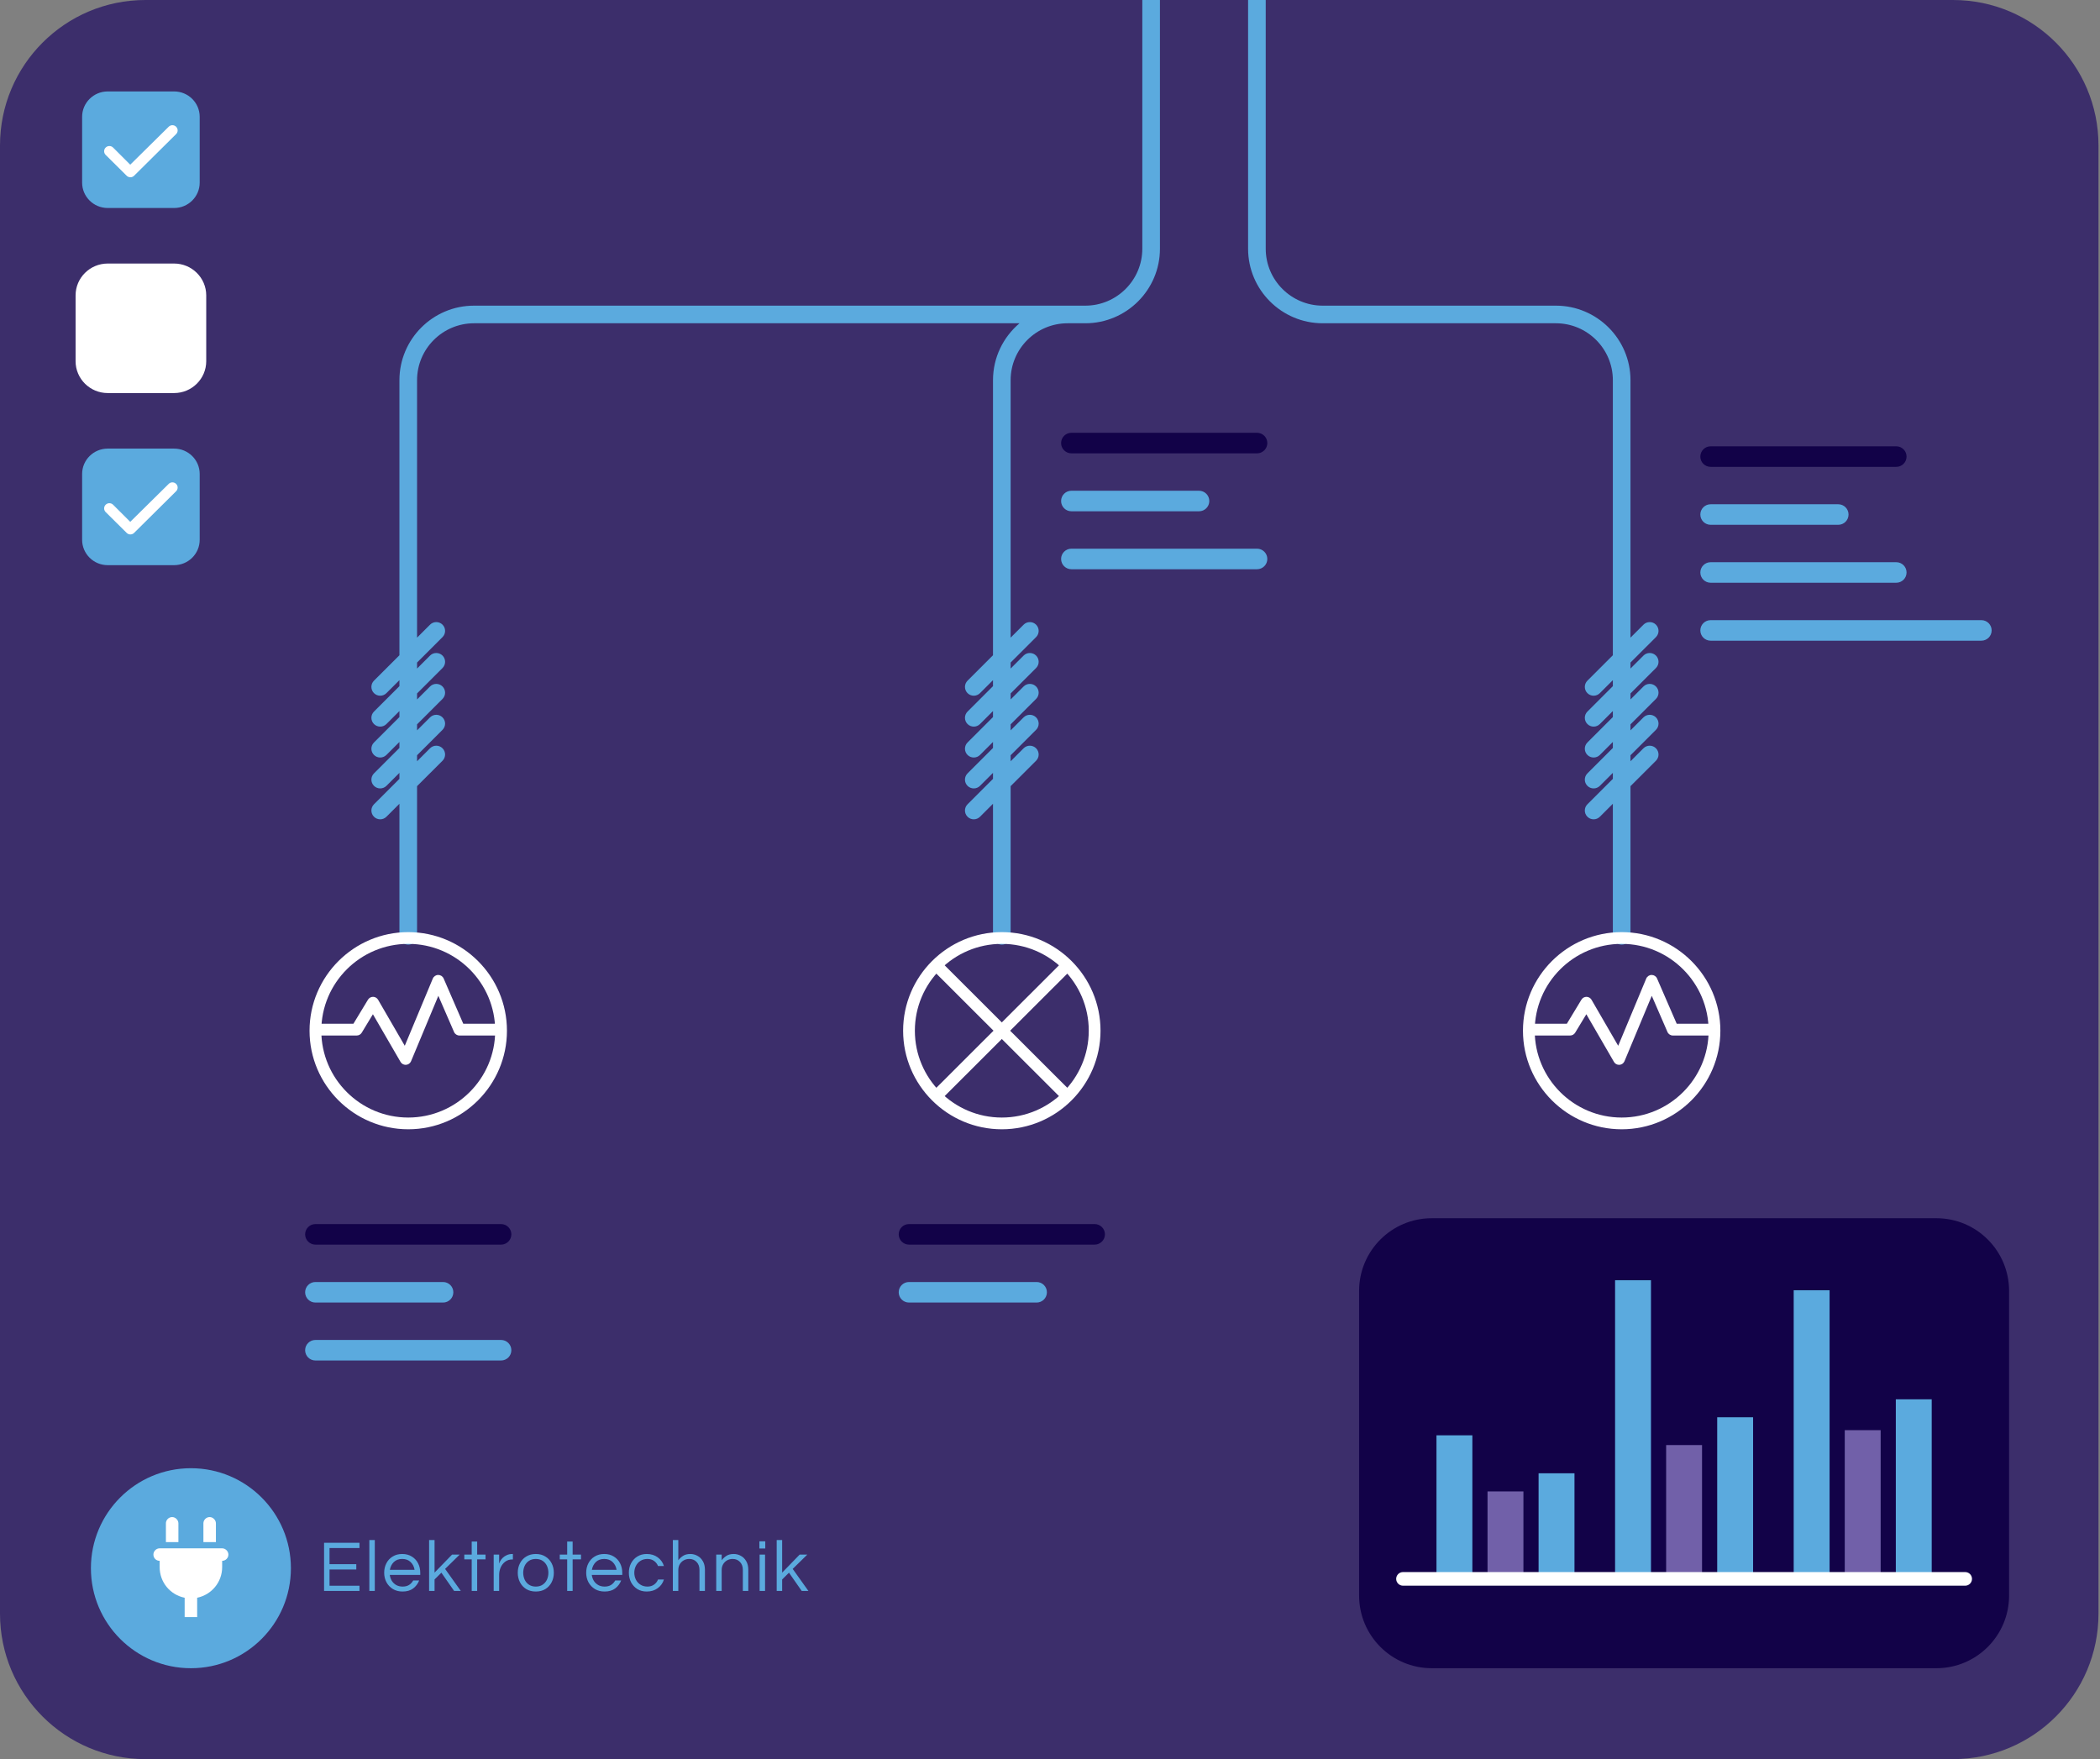 <svg width="462" height="387" viewBox="0 0 462 387" fill="none" xmlns="http://www.w3.org/2000/svg">
<rect x="0" y="0" width="462" height="387" fill="#808080" stroke="none"/>
<g clip-path="url(#clip0_3624_23572)">
<path d="M0 32C0 14.327 14.327 0 32 0H429.667C447.34 0 461.667 14.327 461.667 32V355C461.667 372.673 447.34 387 429.667 387H32C14.327 387 0 372.673 0 355V32Z" fill="#3C2E6B"/>
<path d="M20 345C20 332.85 29.85 323 42 323C54.15 323 64 332.85 64 345C64 357.15 54.15 367 42 367C29.85 367 20 357.15 20 345Z" fill="#5BAADE"/>
<path d="M37.875 333.75C38.605 333.75 39.25 334.395 39.25 335.125V339.25H36.5V335.125C36.5 334.395 37.102 333.75 37.875 333.75ZM46.125 333.75C46.855 333.75 47.5 334.395 47.5 335.125V339.25H44.75V335.125C44.75 334.395 45.352 333.75 46.125 333.75ZM48.875 340.625C49.605 340.625 50.25 341.27 50.25 342C50.25 342.773 49.605 343.375 48.875 343.375V344.75C48.875 348.102 46.512 350.852 43.375 351.496V355.75H40.625V351.496C37.445 350.852 35.125 348.102 35.125 344.75V343.375C34.352 343.375 33.75 342.773 33.75 342C33.75 341.27 34.352 340.625 35.125 340.625H48.875Z" fill="white"/>
<path d="M71.296 350V339.408H79.088V340.56H72.496V344.112H78.384V345.28H72.496V348.848H79.088V350H71.296ZM81.254 350V338.8H82.454V350H81.254ZM88.568 350.128C87.757 350.128 87.048 349.947 86.44 349.584C85.832 349.211 85.357 348.709 85.016 348.08C84.685 347.451 84.52 346.757 84.52 346C84.52 345.232 84.68 344.539 85 343.92C85.32 343.291 85.778 342.795 86.376 342.432C86.973 342.059 87.677 341.872 88.488 341.872C89.309 341.872 90.013 342.059 90.6 342.432C91.197 342.795 91.656 343.291 91.976 343.92C92.296 344.539 92.456 345.232 92.456 346V346.48H85.752C85.816 346.949 85.965 347.381 86.2 347.776C86.445 348.16 86.77 348.469 87.176 348.704C87.581 348.928 88.05 349.04 88.584 349.04C89.149 349.04 89.624 348.917 90.008 348.672C90.392 348.416 90.69 348.091 90.904 347.696H92.216C91.938 348.411 91.496 348.997 90.888 349.456C90.29 349.904 89.517 350.128 88.568 350.128ZM85.768 345.36H91.208C91.101 344.677 90.813 344.107 90.344 343.648C89.874 343.189 89.256 342.96 88.488 342.96C87.72 342.96 87.101 343.189 86.632 343.648C86.173 344.107 85.885 344.677 85.768 345.36ZM94.402 350V338.8H95.602V345.968L99.458 342H101.138L97.922 345.152L101.378 350H99.906L97.106 345.984L95.602 347.472V350H94.402ZM103.777 350V343.056H102.145V342H103.777V339.136H104.977V342H106.817V343.056H104.977V350H103.777ZM108.612 350V342H109.812V343.968C109.855 343.829 109.935 343.648 110.052 343.424C110.18 343.189 110.361 342.955 110.596 342.72C110.831 342.485 111.124 342.288 111.476 342.128C111.839 341.957 112.265 341.872 112.756 341.872H112.836V343.072H112.692C112.095 343.072 111.577 343.237 111.14 343.568C110.713 343.888 110.383 344.309 110.148 344.832C109.924 345.344 109.812 345.893 109.812 346.48V350H108.612ZM117.876 350.128C117.066 350.128 116.362 349.947 115.764 349.584C115.167 349.211 114.708 348.709 114.388 348.08C114.068 347.451 113.908 346.757 113.908 346C113.908 345.232 114.068 344.539 114.388 343.92C114.708 343.291 115.167 342.795 115.764 342.432C116.362 342.059 117.066 341.872 117.876 341.872C118.698 341.872 119.402 342.059 119.988 342.432C120.586 342.795 121.044 343.291 121.364 343.92C121.684 344.539 121.844 345.232 121.844 346C121.844 346.757 121.684 347.451 121.364 348.08C121.044 348.709 120.586 349.211 119.988 349.584C119.402 349.947 118.698 350.128 117.876 350.128ZM117.876 349.04C118.474 349.04 118.975 348.901 119.38 348.624C119.796 348.347 120.111 347.979 120.324 347.52C120.538 347.051 120.644 346.544 120.644 346C120.644 345.445 120.538 344.939 120.324 344.48C120.111 344.021 119.796 343.653 119.38 343.376C118.975 343.099 118.474 342.96 117.876 342.96C117.29 342.96 116.788 343.099 116.372 343.376C115.956 343.653 115.642 344.021 115.428 344.48C115.215 344.939 115.108 345.445 115.108 346C115.108 346.544 115.215 347.051 115.428 347.52C115.642 347.979 115.956 348.347 116.372 348.624C116.788 348.901 117.29 349.04 117.876 349.04ZM124.78 350V343.056H123.148V342H124.78V339.136H125.98V342H127.82V343.056H125.98V350H124.78ZM133.01 350.128C132.199 350.128 131.49 349.947 130.882 349.584C130.274 349.211 129.799 348.709 129.458 348.08C129.127 347.451 128.962 346.757 128.962 346C128.962 345.232 129.122 344.539 129.442 343.92C129.762 343.291 130.221 342.795 130.818 342.432C131.415 342.059 132.119 341.872 132.93 341.872C133.751 341.872 134.455 342.059 135.042 342.432C135.639 342.795 136.098 343.291 136.418 343.92C136.738 344.539 136.898 345.232 136.898 346V346.48H130.194C130.258 346.949 130.407 347.381 130.642 347.776C130.887 348.16 131.213 348.469 131.618 348.704C132.023 348.928 132.493 349.04 133.026 349.04C133.591 349.04 134.066 348.917 134.45 348.672C134.834 348.416 135.133 348.091 135.346 347.696H136.658C136.381 348.411 135.938 348.997 135.33 349.456C134.733 349.904 133.959 350.128 133.01 350.128ZM130.21 345.36H135.65C135.543 344.677 135.255 344.107 134.786 343.648C134.317 343.189 133.698 342.96 132.93 342.96C132.162 342.96 131.543 343.189 131.074 343.648C130.615 344.107 130.327 344.677 130.21 345.36ZM142.284 350.128C141.484 350.128 140.791 349.947 140.204 349.584C139.618 349.211 139.159 348.709 138.828 348.08C138.508 347.451 138.348 346.757 138.348 346C138.348 345.232 138.508 344.539 138.828 343.92C139.159 343.291 139.618 342.795 140.204 342.432C140.791 342.059 141.484 341.872 142.284 341.872C143.234 341.872 144.039 342.117 144.7 342.608C145.372 343.099 145.826 343.733 146.06 344.512H144.764C144.583 344.053 144.29 343.68 143.884 343.392C143.49 343.104 143.01 342.96 142.444 342.96C141.858 342.96 141.346 343.099 140.908 343.376C140.471 343.653 140.135 344.021 139.9 344.48C139.666 344.939 139.548 345.445 139.548 346C139.548 346.544 139.666 347.051 139.9 347.52C140.135 347.979 140.471 348.347 140.908 348.624C141.346 348.901 141.858 349.04 142.444 349.04C143.01 349.04 143.49 348.896 143.884 348.608C144.29 348.32 144.583 347.947 144.764 347.488H146.06C145.826 348.267 145.372 348.901 144.7 349.392C144.039 349.883 143.234 350.128 142.284 350.128ZM148.028 350V338.8H149.228V343.248C149.516 342.864 149.868 342.539 150.284 342.272C150.7 342.005 151.233 341.872 151.884 341.872C152.438 341.872 152.956 342.005 153.436 342.272C153.926 342.528 154.321 342.917 154.62 343.44C154.929 343.952 155.084 344.587 155.084 345.344V350H153.884V345.376C153.884 344.651 153.676 344.069 153.26 343.632C152.844 343.184 152.305 342.96 151.644 342.96C151.196 342.96 150.79 343.061 150.428 343.264C150.065 343.467 149.772 343.755 149.548 344.128C149.334 344.491 149.228 344.912 149.228 345.392V350H148.028ZM157.57 350V342H158.77V343.248C159.058 342.864 159.41 342.539 159.826 342.272C160.242 342.005 160.775 341.872 161.426 341.872C161.981 341.872 162.498 342.005 162.978 342.272C163.469 342.528 163.863 342.917 164.162 343.44C164.471 343.952 164.626 344.587 164.626 345.344V350H163.426V345.376C163.426 344.651 163.218 344.069 162.802 343.632C162.386 343.184 161.847 342.96 161.186 342.96C160.738 342.96 160.333 343.061 159.97 343.264C159.607 343.467 159.314 343.755 159.09 344.128C158.877 344.491 158.77 344.912 158.77 345.392V350H157.57ZM167.065 340.656V339.088H168.361V340.656H167.065ZM167.113 350V342H168.313V350H167.113ZM170.874 350V338.8H172.074V345.968L175.93 342H177.61L174.394 345.152L177.85 350H176.378L173.578 345.984L172.074 347.472V350H170.874Z" fill="#5BAADE"/>
<g clip-path="url(#clip1_3624_23572)">
<path d="M437.495 268H303.505C301.017 268 299 269.786 299 271.989V363.011C299 365.214 301.017 367 303.505 367H437.495C439.983 367 442 365.214 442 363.011V271.989C442 269.786 439.983 268 437.495 268Z" fill="#120248"/>
<path d="M363.216 281.646H355.318V347.345H363.216V281.646Z" fill="#5BAADE"/>
<path d="M374.449 317.905H366.551V347.345H374.449V317.905Z" fill="#7160A9"/>
<path d="M385.682 311.794H377.784V347.345H385.682V311.794Z" fill="#5BAADE"/>
<path d="M323.921 315.759H316.023V347.345H323.921V315.759Z" fill="#5BAADE"/>
<path d="M335.154 328.103H327.256V347.345H335.154V328.103Z" fill="#7160A9"/>
<path d="M346.387 324.109H338.489V347.345H346.387V324.109Z" fill="#5BAADE"/>
<path d="M402.511 283.857H394.613V347.345H402.511V283.857Z" fill="#5BAADE"/>
<path d="M413.744 314.634H405.846V347.345H413.744V314.634Z" fill="#7160A9"/>
<path d="M424.977 307.844H417.079V347.345H424.977V307.844Z" fill="#5BAADE"/>
<path fill-rule="evenodd" clip-rule="evenodd" d="M307.16 347.345C307.16 346.517 307.832 345.845 308.66 345.845H432.34C433.168 345.845 433.84 346.517 433.84 347.345C433.84 348.174 433.168 348.845 432.34 348.845H308.66C307.832 348.845 307.16 348.174 307.16 347.345Z" fill="white"/>
</g>
<g clip-path="url(#clip2_3624_23572)">
<path d="M23.697 58.928H38.304C41.675 58.928 44.413 61.642 44.413 64.985V79.464C44.413 82.808 41.675 85.522 38.303 85.522H23.698C20.326 85.522 17.588 82.808 17.588 79.464V64.985C17.588 61.642 20.325 58.928 23.697 58.928Z" fill="white"/>
<path d="M38.303 59.877C41.148 59.877 43.455 62.164 43.455 64.984V79.464C43.455 82.285 41.148 84.572 38.303 84.572H23.697C20.852 84.572 18.545 82.285 18.545 79.464V64.984C18.545 62.164 20.852 59.877 23.697 59.877H38.303ZM38.303 57.977H23.697C19.8 57.977 16.629 61.121 16.629 64.984V79.464C16.629 83.328 19.8 86.471 23.697 86.471H38.303C42.2 86.471 45.371 83.328 45.371 79.464V64.984C45.371 61.121 42.2 57.977 38.303 57.977Z" fill="white"/>
</g>
<g clip-path="url(#clip3_3624_23572)">
<path d="M23.698 20.115H38.303C41.411 20.115 43.934 22.616 43.934 25.697V40.178C43.934 43.259 41.411 45.76 38.303 45.76H23.697C20.59 45.76 18.067 43.259 18.067 40.178V25.698C18.067 22.617 20.59 20.115 23.698 20.115Z" fill="#5BAADE"/>
<path d="M38.746 27.88C39.197 28.328 39.197 29.051 38.746 29.498L29.502 38.662C29.051 39.109 28.321 39.109 27.87 38.662L23.247 34.08C22.796 33.633 22.796 32.91 23.247 32.462C23.698 32.015 24.43 32.015 24.881 32.462L28.653 36.232L37.114 27.88C37.565 27.431 38.295 27.431 38.746 27.88Z" fill="white"/>
</g>
<g clip-path="url(#clip4_3624_23572)">
<path d="M23.698 98.689H38.303C41.411 98.689 43.934 101.19 43.934 104.271V118.752C43.934 121.832 41.411 124.333 38.303 124.333H23.697C20.59 124.333 18.067 121.832 18.067 118.752V104.272C18.067 101.19 20.59 98.689 23.698 98.689Z" fill="#5BAADE"/>
<path d="M38.746 106.454C39.197 106.901 39.197 107.624 38.746 108.071L29.502 117.236C29.051 117.683 28.321 117.683 27.87 117.236L23.247 112.654C22.796 112.206 22.796 111.483 23.247 111.036C23.698 110.589 24.43 110.589 24.881 111.036L28.653 114.805L37.114 106.454C37.565 106.005 38.295 106.005 38.746 106.454Z" fill="white"/>
</g>
<g clip-path="url(#clip5_3624_23572)">
<path d="M276.547 99.732H235.705C234.455 99.732 233.442 98.72 233.442 97.473C233.442 96.225 234.455 95.213 235.705 95.213H276.547C277.797 95.213 278.81 96.225 278.81 97.473C278.81 98.72 277.797 99.732 276.547 99.732Z" fill="#120248"/>
<path d="M263.784 112.48H235.705C234.455 112.48 233.442 111.468 233.442 110.22C233.442 108.972 234.455 107.96 235.705 107.96H263.784C265.033 107.96 266.046 108.972 266.046 110.22C266.046 111.468 265.033 112.48 263.784 112.48Z" fill="#5BAADE"/>
<path d="M276.547 125.227H235.705C234.455 125.227 233.442 124.215 233.442 122.967C233.442 121.72 234.455 120.708 235.705 120.708H276.547C277.797 120.708 278.81 121.72 278.81 122.967C278.81 124.215 277.797 125.227 276.547 125.227Z" fill="#5BAADE"/>
<path d="M417.181 102.707H376.338C375.088 102.707 374.075 101.695 374.075 100.447C374.075 99.199 375.088 98.187 376.338 98.187H417.181C418.431 98.187 419.443 99.199 419.443 100.447C419.443 101.695 418.431 102.707 417.181 102.707Z" fill="#120248"/>
<path d="M404.417 115.454H376.338C375.088 115.454 374.075 114.442 374.075 113.194C374.075 111.946 375.088 110.934 376.338 110.934H404.417C405.667 110.934 406.68 111.946 406.68 113.194C406.68 114.442 405.667 115.454 404.417 115.454Z" fill="#5BAADE"/>
<path d="M417.181 128.201H376.338C375.088 128.201 374.075 127.189 374.075 125.941C374.075 124.694 375.088 123.682 376.338 123.682H417.181C418.431 123.682 419.443 124.694 419.443 125.941C419.443 127.189 418.431 128.201 417.181 128.201Z" fill="#5BAADE"/>
<path d="M435.9 140.949H376.338C375.088 140.949 374.075 139.937 374.075 138.689C374.075 137.441 375.088 136.429 376.338 136.429H435.9C437.15 136.429 438.163 137.441 438.163 138.689C438.163 139.937 437.15 140.949 435.9 140.949Z" fill="#5BAADE"/>
<path d="M240.821 273.809H199.979C198.729 273.809 197.716 272.797 197.716 271.549C197.716 270.301 198.729 269.289 199.979 269.289H240.821C242.071 269.289 243.084 270.301 243.084 271.549C243.084 272.797 242.071 273.809 240.821 273.809Z" fill="#120248"/>
<path d="M228.058 286.556H199.979C198.729 286.556 197.716 285.544 197.716 284.296C197.716 283.048 198.729 282.036 199.979 282.036H228.058C229.307 282.036 230.32 283.048 230.32 284.296C230.32 285.544 229.307 286.556 228.058 286.556Z" fill="#5BAADE"/>
<path d="M253.247 -158.937C252.178 -158.937 251.308 -158.068 251.308 -157V54.72C251.308 61.625 245.684 67.243 238.77 67.243H104.291C95.239 67.243 87.875 74.598 87.875 83.639V144.152L82.274 149.746C81.517 150.501 81.517 151.73 82.274 152.485C82.64 152.851 83.127 153.053 83.645 153.053C84.163 153.053 84.65 152.851 85.016 152.485L87.875 149.63V150.951L82.274 156.545C81.517 157.3 81.517 158.529 82.274 159.284C82.64 159.65 83.127 159.851 83.645 159.851C84.163 159.851 84.65 159.649 85.016 159.283L87.875 156.429V157.75L82.274 163.344C81.517 164.099 81.517 165.328 82.274 166.083C82.64 166.449 83.127 166.65 83.645 166.65C84.163 166.65 84.65 166.448 85.016 166.082L87.875 163.228V164.548L82.274 170.142C81.517 170.897 81.517 172.126 82.274 172.881C82.64 173.247 83.127 173.448 83.645 173.448C84.163 173.448 84.65 173.247 85.016 172.881L87.875 170.026V171.346L82.274 176.94C81.517 177.695 81.517 178.924 82.274 179.679C82.64 180.045 83.127 180.247 83.645 180.247C84.163 180.247 84.65 180.045 85.016 179.679L87.875 176.824V205.879C87.875 206.948 88.745 207.816 89.814 207.816C90.883 207.816 91.754 206.948 91.754 205.879V172.95L97.354 167.357C98.11 166.602 98.11 165.373 97.354 164.618C96.988 164.252 96.501 164.05 95.983 164.05C95.465 164.05 94.977 164.252 94.611 164.618L91.754 167.473V166.152L97.354 160.559C98.11 159.803 98.11 158.575 97.354 157.82C96.988 157.453 96.501 157.252 95.983 157.252C95.465 157.252 94.977 157.454 94.611 157.82L91.753 160.674V159.354L97.354 153.76C98.11 153.005 98.11 151.776 97.354 151.021C96.988 150.655 96.501 150.453 95.983 150.453C95.465 150.453 94.977 150.655 94.611 151.021L91.753 153.875V152.555L97.354 146.961C98.11 146.206 98.11 144.977 97.354 144.222C96.988 143.856 96.501 143.655 95.983 143.655C95.464 143.655 94.977 143.857 94.611 144.223L91.753 147.077V145.756L97.354 140.162C98.11 139.407 98.11 138.178 97.354 137.423C96.988 137.057 96.501 136.856 95.983 136.856C95.464 136.856 94.977 137.058 94.611 137.424L91.753 140.278V83.639C91.753 76.734 97.378 71.117 104.291 71.117H224.296C220.731 74.127 218.46 78.622 218.46 83.639V144.152L212.859 149.746C212.103 150.501 212.103 151.73 212.859 152.485C213.226 152.851 213.713 153.053 214.231 153.053C214.749 153.053 215.236 152.851 215.602 152.485L218.46 149.63V150.951L212.859 156.545C212.103 157.3 212.103 158.529 212.859 159.284C213.226 159.65 213.713 159.851 214.231 159.851C214.749 159.851 215.236 159.649 215.602 159.283L218.46 156.429V157.75L212.859 163.344C212.103 164.099 212.103 165.327 212.859 166.083C213.226 166.449 213.713 166.65 214.231 166.65C214.749 166.65 215.236 166.448 215.602 166.082L218.46 163.228V164.548L212.859 170.142C212.103 170.897 212.103 172.126 212.859 172.881C213.226 173.247 213.713 173.448 214.231 173.448C214.749 173.448 215.236 173.247 215.602 172.881L218.46 170.026V171.346L212.859 176.94C212.103 177.695 212.103 178.924 212.859 179.679C213.226 180.045 213.713 180.247 214.231 180.247C214.749 180.247 215.236 180.045 215.602 179.679L218.46 176.824V205.879C218.46 206.948 219.33 207.816 220.4 207.816C221.469 207.816 222.339 206.948 222.339 205.879V172.95L227.94 167.357C228.696 166.602 228.696 165.373 227.94 164.618C227.574 164.252 227.087 164.05 226.569 164.05C226.05 164.05 225.563 164.252 225.197 164.618L222.339 167.473V166.152L227.94 160.559C228.696 159.803 228.696 158.575 227.94 157.819C227.574 157.453 227.087 157.252 226.569 157.252C226.05 157.252 225.563 157.454 225.197 157.82L222.339 160.674V159.354L227.94 153.76C228.696 153.004 228.696 151.776 227.94 151.021C227.574 150.655 227.087 150.453 226.569 150.453C226.05 150.453 225.563 150.655 225.197 151.021L222.339 153.875V152.555L227.94 146.961C228.696 146.206 228.696 144.977 227.94 144.222C227.574 143.856 227.087 143.655 226.569 143.655C226.05 143.655 225.563 143.857 225.197 144.223L222.339 147.077V145.756L227.94 140.162C228.696 139.407 228.696 138.178 227.94 137.423C227.574 137.057 227.087 136.856 226.569 136.856C226.05 136.856 225.563 137.058 225.197 137.424L222.339 140.278V83.639C222.339 76.734 227.964 71.117 234.877 71.117H238.77C247.822 71.117 255.187 63.761 255.187 54.72V-157C255.187 -158.068 254.317 -158.937 253.247 -158.937Z" fill="#5BAADE"/>
<path d="M364.308 146.961C365.064 146.206 365.064 144.977 364.308 144.222C363.942 143.857 363.455 143.655 362.937 143.655C362.418 143.655 361.931 143.857 361.565 144.223L358.707 147.077V145.756L364.308 140.162C365.064 139.407 365.064 138.178 364.308 137.423C363.941 137.057 363.454 136.856 362.936 136.856C362.418 136.856 361.931 137.058 361.565 137.424L358.707 140.278V83.639C358.707 74.598 351.342 67.243 342.29 67.243H290.998C284.084 67.243 278.46 61.625 278.46 54.72V-157C278.46 -158.068 277.59 -158.937 276.52 -158.937C275.451 -158.937 274.581 -158.068 274.581 -157V54.72C274.581 63.761 281.945 71.117 290.998 71.117H342.29C349.204 71.117 354.828 76.734 354.828 83.639V144.152L349.228 149.746C348.471 150.501 348.471 151.73 349.228 152.485C349.594 152.851 350.081 153.053 350.599 153.053C351.117 153.053 351.604 152.851 351.97 152.485L354.828 149.63V150.951L349.228 156.545C348.471 157.3 348.471 158.529 349.228 159.284C349.593 159.649 350.08 159.851 350.599 159.851C351.117 159.851 351.604 159.649 351.97 159.283L354.828 156.429V157.75L349.228 163.344C348.471 164.099 348.471 165.328 349.228 166.083C349.594 166.449 350.081 166.65 350.599 166.65C351.117 166.65 351.604 166.448 351.97 166.082L354.828 163.228V164.548L349.228 170.142C348.471 170.897 348.471 172.126 349.228 172.881C349.593 173.247 350.08 173.448 350.599 173.448C351.117 173.448 351.604 173.247 351.97 172.881L354.828 170.026V171.347L349.228 176.94C348.471 177.695 348.471 178.924 349.228 179.679C349.593 180.045 350.08 180.247 350.599 180.247C351.117 180.247 351.604 180.045 351.97 179.679L354.828 176.825V205.879C354.828 206.948 355.698 207.816 356.768 207.816C357.837 207.816 358.707 206.948 358.707 205.879V172.951L364.308 167.357C365.064 166.602 365.064 165.373 364.308 164.618C363.942 164.252 363.455 164.05 362.937 164.05C362.418 164.05 361.931 164.252 361.565 164.618L358.707 167.473V166.152L364.308 160.559C365.064 159.803 365.064 158.575 364.308 157.82C363.942 157.454 363.455 157.252 362.937 157.252C362.418 157.252 361.931 157.454 361.565 157.82L358.707 160.674V159.354L364.308 153.76C365.064 153.005 365.064 151.776 364.308 151.021C363.941 150.655 363.454 150.453 362.936 150.453C362.418 150.453 361.931 150.655 361.565 151.021L358.707 153.876V152.555L364.308 146.961Z" fill="#5BAADE"/>
<path d="M110.235 273.809H69.393C68.143 273.809 67.13 272.797 67.13 271.549C67.13 270.301 68.143 269.289 69.393 269.289H110.235C111.485 269.289 112.498 270.301 112.498 271.549C112.498 272.797 111.485 273.809 110.235 273.809Z" fill="#120248"/>
<path d="M97.472 286.556H69.393C68.143 286.556 67.13 285.544 67.13 284.296C67.13 283.048 68.143 282.036 69.393 282.036H97.472C98.722 282.036 99.734 283.048 99.734 284.296C99.734 285.544 98.722 286.556 97.472 286.556Z" fill="#5BAADE"/>
<path d="M110.235 299.303H69.393C68.143 299.303 67.13 298.291 67.13 297.043C67.13 295.796 68.143 294.784 69.393 294.784H110.235C111.485 294.784 112.498 295.796 112.498 297.043C112.498 298.291 111.485 299.303 110.235 299.303Z" fill="#5BAADE"/>
<path d="M356.768 248.437C344.795 248.437 335.053 238.708 335.053 226.751C335.053 214.792 344.795 205.063 356.768 205.063C368.741 205.063 378.482 214.792 378.482 226.751C378.482 238.708 368.741 248.437 356.768 248.437ZM356.768 207.646C346.22 207.646 337.639 216.216 337.639 226.751C337.639 237.285 346.22 245.855 356.768 245.855C367.315 245.855 375.896 237.285 375.896 226.751C375.896 216.216 367.315 207.646 356.768 207.646Z" fill="white"/>
<path d="M356.192 234.259C355.733 234.259 355.305 234.015 355.073 233.615L348.994 223.128L346.538 227.185C346.303 227.571 345.884 227.808 345.431 227.808H336.222V225.225H344.702L347.912 219.923C348.146 219.537 348.566 219.3 349.018 219.3H349.03C349.487 219.305 349.908 219.549 350.137 219.945L356.003 230.065L362.172 215.278C362.372 214.8 362.838 214.487 363.357 214.484H363.366C363.881 214.484 364.347 214.789 364.552 215.261L368.878 225.225H377.313V227.808H368.029C367.514 227.808 367.047 227.502 366.842 227.03L363.39 219.076L357.385 233.465C357.196 233.918 356.766 234.225 356.276 234.257C356.248 234.259 356.22 234.259 356.192 234.259Z" fill="white"/>
<path d="M220.4 248.437C208.427 248.437 198.686 238.708 198.686 226.751C198.686 214.792 208.427 205.063 220.4 205.063C232.373 205.063 242.114 214.792 242.114 226.751C242.114 238.708 232.373 248.437 220.4 248.437ZM220.4 207.646C209.853 207.646 201.271 216.216 201.271 226.751C201.271 237.285 209.853 245.855 220.4 245.855C230.947 245.855 239.528 237.285 239.528 226.751C239.528 216.216 230.947 207.646 220.4 207.646Z" fill="white"/>
<path d="M234.555 210.787L204.417 240.887L206.245 242.713L236.383 212.613L234.555 210.787Z" fill="white"/>
<path d="M206.245 210.787L204.417 212.613L234.555 242.714L236.383 240.888L206.245 210.787Z" fill="white"/>
<path d="M89.814 248.437C77.841 248.437 68.1 238.708 68.1 226.751C68.1 214.792 77.841 205.063 89.814 205.063C101.787 205.063 111.528 214.792 111.528 226.751C111.528 238.708 101.787 248.437 89.814 248.437ZM89.814 207.646C79.267 207.646 70.686 216.216 70.686 226.751C70.686 237.285 79.267 245.855 89.814 245.855C100.361 245.855 108.942 237.285 108.942 226.751C108.942 216.216 100.361 207.646 89.814 207.646Z" fill="white"/>
<path d="M89.238 234.259C88.779 234.259 88.352 234.015 88.119 233.615L82.04 223.127L79.584 227.185C79.35 227.571 78.93 227.808 78.477 227.808H69.268V225.225H77.748L80.958 219.923C81.192 219.537 81.612 219.3 82.064 219.3H82.077C82.534 219.305 82.955 219.549 83.183 219.945L89.049 230.065L95.219 215.278C95.418 214.8 95.885 214.487 96.403 214.484H96.412C96.927 214.484 97.393 214.789 97.599 215.261L101.924 225.225H110.36V227.808H101.075C100.56 227.808 100.094 227.502 99.889 227.03L96.436 219.076L90.432 233.465C90.243 233.918 89.813 234.225 89.322 234.257C89.294 234.259 89.266 234.259 89.238 234.259Z" fill="white"/>
</g>
</g>
<defs>
<clipPath id="clip0_3624_23572">
<path d="M0 32C0 14.327 14.327 0 32 0H429.667C447.34 0 461.667 14.327 461.667 32V355C461.667 372.673 447.34 387 429.667 387H32C14.327 387 0 372.673 0 355V32Z" fill="white"/>
</clipPath>
<clipPath id="clip1_3624_23572">
<path d="M299 284C299 275.163 306.163 268 315 268H426C434.837 268 442 275.163 442 284V351C442 359.837 434.837 367 426 367H315C306.163 367 299 359.837 299 351V284Z" fill="white"/>
</clipPath>
<clipPath id="clip2_3624_23572">
<rect width="28.741" height="28.494" fill="white" transform="translate(16.629 57.977)"/>
</clipPath>
<clipPath id="clip3_3624_23572">
<rect width="25.867" height="25.645" fill="white" transform="translate(18.067 20.115)"/>
</clipPath>
<clipPath id="clip4_3624_23572">
<rect width="25.867" height="25.645" fill="white" transform="translate(18.067 98.689)"/>
</clipPath>
<clipPath id="clip5_3624_23572">
<rect width="384" height="461" fill="white" transform="translate(60 -157)"/>
</clipPath>
</defs>
</svg>
